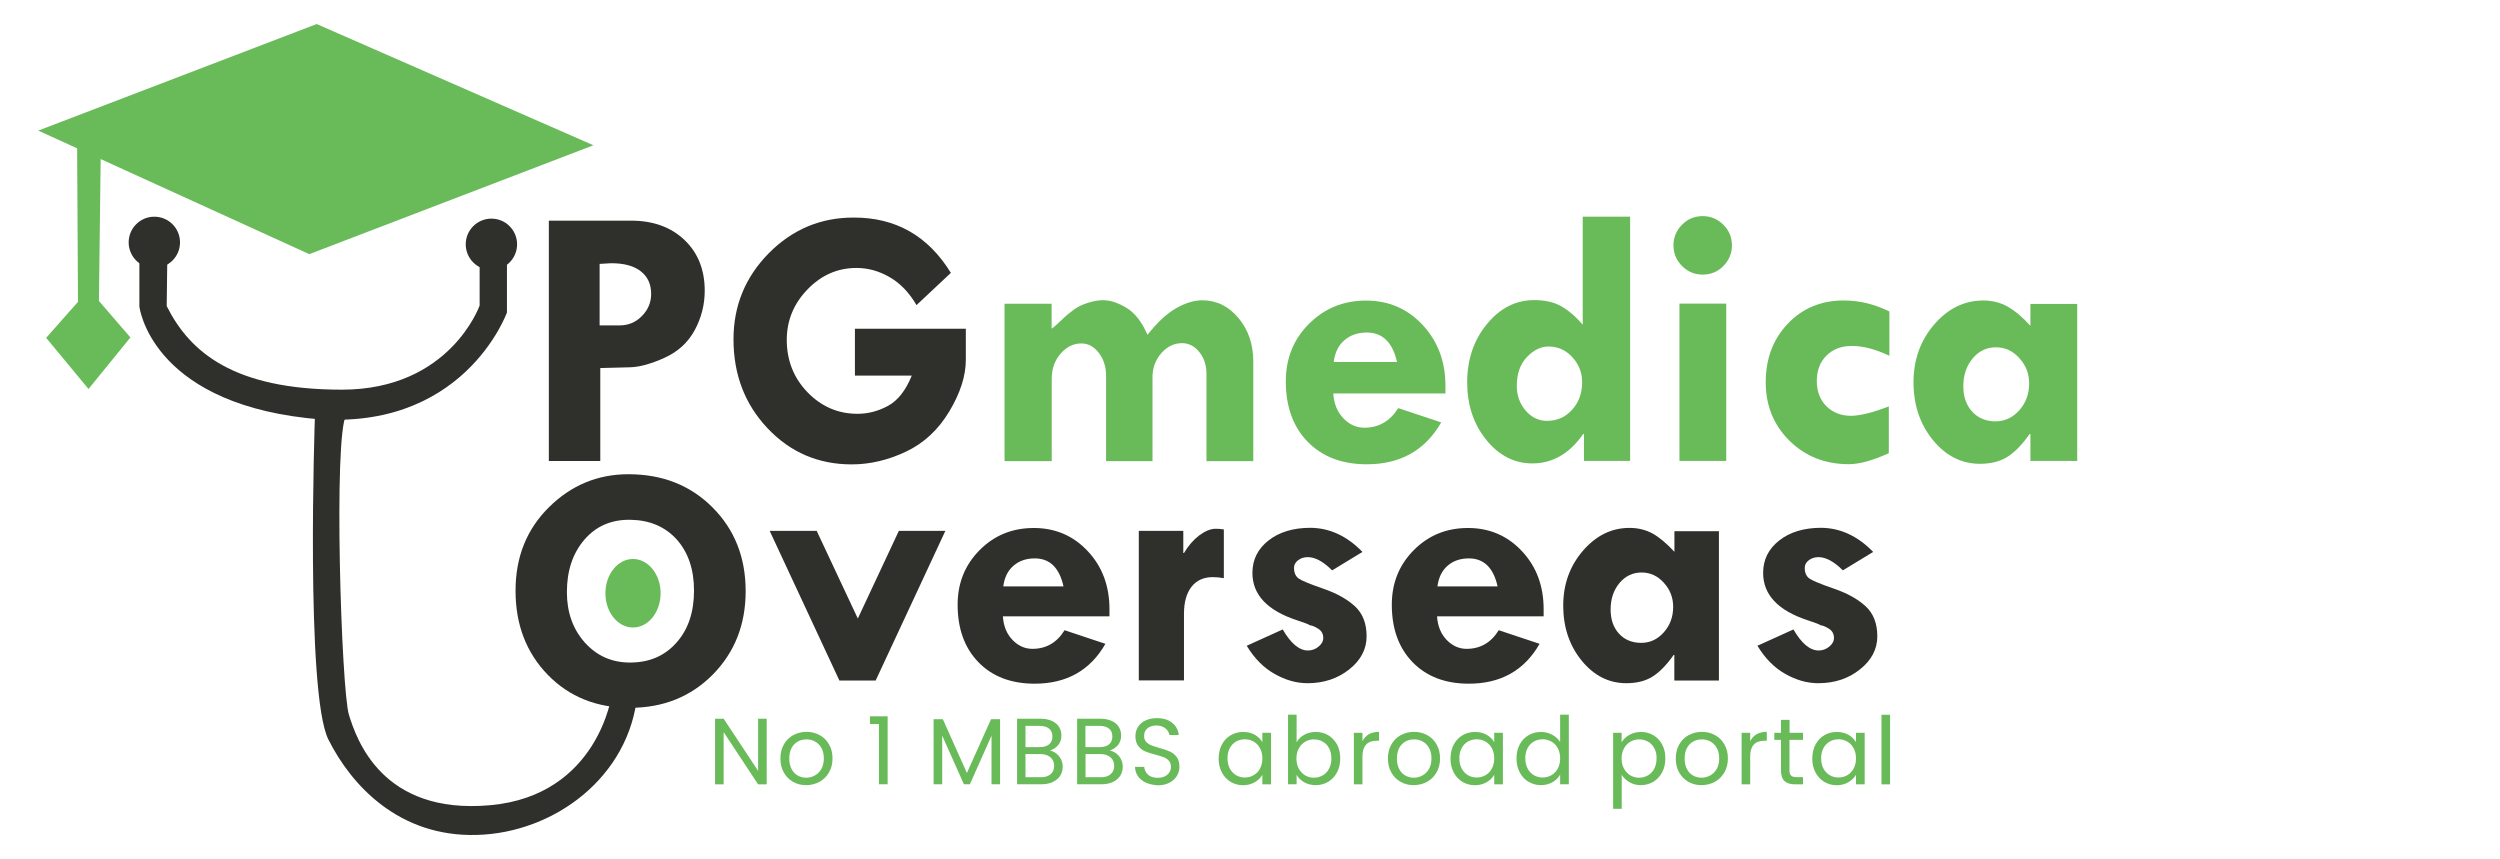 <?xml version="1.0" encoding="UTF-8"?>
<!-- Generator: Adobe Illustrator 24.0.1, SVG Export Plug-In . SVG Version: 6.00 Build 0)  -->
<svg version="1.1" id="Layer_1" xmlns="http://www.w3.org/2000/svg" xmlns:xlink="http://www.w3.org/1999/xlink" x="0px" y="0px" viewBox="0 0 259 89" style="enable-background:new 0 0 259 89;" xml:space="preserve">
<style type="text/css">
	.st0{fill:#2F2F2B;}
	.st1{fill:#69BB59;}
</style>
<g>
	<g>
		<g>
			<path class="st0" d="M63.39,70.38v1.55c0,0-1.38,10.48-12.61,11.49c-11.22,1.01-13.84-6.84-14.63-9.36s-1.63-28.99-0.27-31.07     c1.26-1.91-1.44-1.86-1.44-1.86l-1.82,2.17c0,0-0.99,28.53,1.4,33.31s7.34,10.11,15.37,9.89c8.03-0.21,15.85-6.01,16.65-14.63     c0.38-1.72,0-1.44,0-1.44l-0.16-1.54L63.39,70.38z"/>
		</g>
		<g>
			<g>
				<path class="st0" d="M14.44,27.21v4.55c0,0,1.11,9.71,17.32,11.55c16.21,1.83,20.76-10.94,20.76-10.94V27.1l-2.83-1.94v2.16      v4.33c0,0-3.05,8.72-14.27,8.72s-15.76-3.89-18.15-8.66c0.06-4.72,0.06-4.72,0.06-4.72l-1.55-1.72L14.44,27.21z"/>
			</g>
			<circle class="st0" cx="50.91" cy="25.31" r="2.66"/>
			<circle class="st0" cx="15.99" cy="25.11" r="2.66"/>
		</g>
	</g>
</g>
<g>
	<g>
		<path class="st0" d="M56.87,22.86h8.51c2.29,0,4.13,0.67,5.53,2c1.4,1.33,2.1,3.09,2.1,5.26c0,1.43-0.34,2.78-1.03,4.07    c-0.69,1.28-1.73,2.24-3.12,2.87c-1.39,0.63-2.58,0.96-3.56,0.99l-3.11,0.08v9.63h-5.33V22.86z M62.12,27.34v6.37h2.08    c0.9,0,1.67-0.32,2.3-0.97c0.64-0.64,0.96-1.41,0.96-2.29c0-1.01-0.36-1.79-1.08-2.35c-0.72-0.56-1.74-0.83-3.07-0.83L62.12,27.34    z"/>
		<path class="st0" d="M98.51,28.27l-3.56,3.34c-0.75-1.29-1.67-2.25-2.77-2.89c-1.1-0.64-2.25-0.96-3.45-0.96    c-1.95,0-3.64,0.74-5.07,2.22c-1.43,1.48-2.15,3.22-2.15,5.23c0,2.14,0.72,3.95,2.15,5.43c1.43,1.48,3.16,2.23,5.18,2.23    c1.1,0,2.16-0.28,3.17-0.83c1.02-0.56,1.83-1.6,2.45-3.13h-5.89v-4.85h11.49v3.22c0,1.66-0.57,3.43-1.71,5.34    c-1.14,1.9-2.63,3.29-4.49,4.17c-1.86,0.88-3.73,1.32-5.63,1.32c-3.44,0-6.34-1.24-8.7-3.73c-2.36-2.49-3.54-5.57-3.54-9.23    c0-3.47,1.22-6.44,3.65-8.91c2.43-2.46,5.36-3.7,8.78-3.7C92.79,22.52,96.16,24.44,98.51,28.27z"/>
		<path class="st1" d="M108.95,31.45v2.6c0.23-0.15,0.56-0.44,1-0.87c0.44-0.43,0.87-0.79,1.28-1.09c0.41-0.3,0.9-0.54,1.48-0.72    c0.57-0.18,1.1-0.27,1.56-0.27c0.75,0,1.55,0.26,2.43,0.79c0.87,0.52,1.6,1.46,2.18,2.8c1.01-1.29,2-2.21,2.97-2.76    s1.87-0.82,2.7-0.82c1.48,0,2.73,0.61,3.75,1.83c1.02,1.22,1.54,2.72,1.54,4.5v10.33h-4.85v-9.04c0-0.9-0.25-1.65-0.74-2.26    c-0.49-0.61-1.09-0.92-1.78-0.92c-0.83,0-1.55,0.35-2.16,1.04c-0.61,0.7-0.91,1.52-0.91,2.48v8.7h-4.81v-8.81    c0-0.95-0.25-1.75-0.75-2.4c-0.5-0.65-1.1-0.98-1.81-0.98c-0.83,0-1.55,0.36-2.16,1.07s-0.91,1.57-0.91,2.57v8.55h-4.89v-16.3    H108.95z"/>
		<path class="st1" d="M149.75,40.76h-11.62c0.06,1.05,0.41,1.9,1.03,2.56c0.63,0.66,1.35,0.99,2.19,0.99    c1.49,0,2.66-0.68,3.51-2.03l4.45,1.48c-1.66,2.89-4.23,4.34-7.71,4.34c-2.56,0-4.61-0.78-6.12-2.33    c-1.52-1.55-2.27-3.65-2.27-6.27c0-2.36,0.8-4.35,2.4-5.95s3.57-2.41,5.9-2.41c2.35,0,4.31,0.84,5.88,2.53    c1.57,1.69,2.36,3.79,2.36,6.32V40.76z M138.17,37.5h6.56c-0.46-2.03-1.5-3.05-3.13-3.05c-0.93,0-1.71,0.27-2.32,0.8    C138.67,35.77,138.3,36.52,138.17,37.5z"/>
		<path class="st1" d="M163.99,22.45h4.89v25.3h-4.78v-2.79h-0.08c-1.41,2.03-3.17,3.05-5.26,3.05c-1.87,0-3.46-0.81-4.78-2.44    s-1.98-3.62-1.98-5.97s0.68-4.36,2.04-6.02s3-2.49,4.9-2.49c1.08,0,2,0.2,2.74,0.6s1.51,1.05,2.29,1.94V22.45z M160.41,35.9    c-0.79,0-1.54,0.37-2.23,1.1c-0.69,0.73-1.04,1.72-1.04,2.98c0,1,0.31,1.85,0.92,2.56c0.61,0.71,1.35,1.06,2.22,1.06    c1.03,0,1.9-0.38,2.59-1.15c0.69-0.76,1.04-1.72,1.04-2.85c0-0.99-0.34-1.85-1.01-2.59C162.23,36.27,161.4,35.9,160.41,35.9z"/>
		<path class="st1" d="M173.37,25.41c0-0.82,0.3-1.53,0.89-2.13s1.31-0.89,2.14-0.89s1.55,0.3,2.14,0.89s0.89,1.31,0.89,2.13    c0,0.84-0.3,1.55-0.89,2.15c-0.59,0.6-1.31,0.89-2.14,0.89s-1.55-0.3-2.14-0.89C173.67,26.97,173.37,26.25,173.37,25.41z     M173.99,31.45h4.85v16.3h-4.85V31.45z"/>
		<path class="st1" d="M195.68,42.1v4.85c-1.67,0.76-3.05,1.14-4.15,1.14c-2.45,0-4.5-0.81-6.14-2.43    c-1.64-1.62-2.46-3.64-2.46-6.06c0-2.44,0.76-4.46,2.28-6.06s3.45-2.41,5.79-2.41c1.63,0,3.21,0.38,4.74,1.14v4.59    c-1.42-0.68-2.71-1.02-3.89-1.02c-1.09,0-1.96,0.33-2.63,1c-0.66,0.66-1,1.54-1,2.63c0,1.07,0.33,1.94,0.99,2.61    c0.66,0.66,1.52,1,2.6,1C192.78,43.05,194.07,42.73,195.68,42.1z"/>
		<path class="st1" d="M210.35,47.75v-2.79h-0.08c-0.76,1.09-1.52,1.87-2.29,2.36s-1.72,0.73-2.86,0.73c-1.91,0-3.53-0.82-4.87-2.46    c-1.34-1.64-2.01-3.64-2.01-5.99c0-2.32,0.71-4.32,2.14-5.98c1.43-1.66,3.12-2.49,5.08-2.49c0.93,0,1.77,0.21,2.52,0.63    c0.75,0.42,1.54,1.08,2.37,1.99v-2.26h4.85v16.26H210.35z M206.78,35.98c-0.96,0-1.76,0.38-2.41,1.15    c-0.64,0.76-0.97,1.73-0.97,2.89c0,1.09,0.31,1.96,0.92,2.63c0.61,0.66,1.42,1,2.42,1c0.96,0,1.78-0.38,2.46-1.15    c0.68-0.76,1.02-1.69,1.02-2.78c0-1.01-0.34-1.89-1.02-2.62C208.53,36.35,207.72,35.98,206.78,35.98z"/>
	</g>
</g>
<ellipse class="st1" cx="65.58" cy="61.46" rx="2.86" ry="3.55"/>
<g>
	<g>
		<g>
			<polyline class="st1" points="61.48,15.05 32.81,2.49 3.96,13.53 32.04,26.33    "/>
		</g>
		<g>
			<polyline class="st1" points="10.43,16.37 10.25,31.18 13.51,34.96 9.17,40.3 4.78,35 8.08,31.27 7.99,15.28    "/>
		</g>
	</g>
</g>
<g>
	<g>
		<path class="st1" d="M79.43,81.26h-0.89l-3.57-5.41v5.41h-0.89v-6.8h0.89l3.57,5.4v-5.4h0.89V81.26z"/>
		<path class="st1" d="M82.16,81c-0.41-0.23-0.72-0.55-0.96-0.97s-0.35-0.9-0.35-1.46c0-0.55,0.12-1.03,0.36-1.45    s0.56-0.74,0.97-0.96c0.41-0.22,0.87-0.34,1.37-0.34s0.96,0.11,1.37,0.34c0.41,0.22,0.73,0.54,0.97,0.96    c0.24,0.42,0.36,0.9,0.36,1.45c0,0.55-0.12,1.04-0.37,1.46c-0.24,0.42-0.57,0.74-0.99,0.97c-0.42,0.23-0.88,0.34-1.38,0.34    C83.01,81.34,82.56,81.23,82.16,81z M84.41,80.34c0.28-0.15,0.5-0.37,0.68-0.67c0.17-0.3,0.26-0.66,0.26-1.09    s-0.08-0.79-0.25-1.09c-0.17-0.3-0.39-0.52-0.66-0.67c-0.27-0.15-0.57-0.22-0.89-0.22c-0.33,0-0.62,0.07-0.89,0.22    c-0.27,0.15-0.49,0.37-0.65,0.67c-0.16,0.3-0.24,0.66-0.24,1.09c0,0.44,0.08,0.8,0.24,1.1c0.16,0.3,0.37,0.52,0.64,0.67    c0.27,0.15,0.56,0.22,0.88,0.22S84.13,80.49,84.41,80.34z"/>
		<path class="st1" d="M90.13,75.02v-0.81h1.83v7.04h-0.9v-6.24H90.13z"/>
		<path class="st1" d="M103.61,74.51v6.74h-0.89v-5.03l-2.24,5.03h-0.62l-2.25-5.04v5.04h-0.89v-6.74h0.96l2.49,5.57l2.5-5.57    H103.61z"/>
		<path class="st1" d="M109.43,78.06c0.2,0.16,0.37,0.36,0.49,0.6s0.18,0.5,0.18,0.77c0,0.34-0.09,0.65-0.26,0.93    c-0.18,0.28-0.43,0.49-0.76,0.65c-0.33,0.16-0.73,0.24-1.18,0.24h-2.53v-6.79h2.44c0.46,0,0.85,0.08,1.18,0.23    c0.32,0.15,0.57,0.36,0.73,0.62c0.16,0.26,0.24,0.55,0.24,0.88c0,0.4-0.11,0.74-0.33,1c-0.22,0.26-0.5,0.45-0.86,0.57    C109,77.8,109.22,77.9,109.43,78.06z M106.24,77.4h1.49c0.42,0,0.74-0.1,0.96-0.29c0.23-0.19,0.34-0.46,0.34-0.81    s-0.11-0.61-0.34-0.81c-0.23-0.19-0.56-0.29-0.98-0.29h-1.47V77.4z M108.84,80.21c0.25-0.21,0.37-0.5,0.37-0.87    c0-0.38-0.13-0.67-0.39-0.89s-0.61-0.33-1.04-0.33h-1.54v2.4h1.57C108.25,80.53,108.59,80.42,108.84,80.21z"/>
		<path class="st1" d="M115.65,78.06c0.2,0.16,0.37,0.36,0.49,0.6s0.18,0.5,0.18,0.77c0,0.34-0.09,0.65-0.26,0.93    c-0.18,0.28-0.43,0.49-0.76,0.65c-0.33,0.16-0.73,0.24-1.18,0.24h-2.53v-6.79H114c0.46,0,0.85,0.08,1.18,0.23    c0.32,0.15,0.57,0.36,0.73,0.62c0.16,0.26,0.24,0.55,0.24,0.88c0,0.4-0.11,0.74-0.33,1c-0.22,0.26-0.5,0.45-0.86,0.57    C115.21,77.8,115.44,77.9,115.65,78.06z M112.45,77.4h1.49c0.42,0,0.74-0.1,0.96-0.29c0.23-0.19,0.34-0.46,0.34-0.81    s-0.11-0.61-0.34-0.81c-0.23-0.19-0.56-0.29-0.98-0.29h-1.47V77.4z M115.06,80.21c0.25-0.21,0.37-0.5,0.37-0.87    c0-0.38-0.13-0.67-0.39-0.89s-0.61-0.33-1.04-0.33h-1.54v2.4h1.57C114.46,80.53,114.81,80.42,115.06,80.21z"/>
		<path class="st1" d="M118.73,81.09c-0.35-0.16-0.63-0.38-0.83-0.66s-0.31-0.61-0.31-0.98h0.95c0.03,0.32,0.16,0.59,0.39,0.8    c0.23,0.22,0.57,0.33,1.01,0.33c0.42,0,0.76-0.11,1-0.32c0.24-0.21,0.37-0.48,0.37-0.81c0-0.26-0.07-0.47-0.21-0.63    c-0.14-0.16-0.32-0.29-0.54-0.37c-0.21-0.08-0.5-0.18-0.87-0.27c-0.45-0.12-0.81-0.23-1.08-0.35c-0.27-0.12-0.5-0.3-0.69-0.55    c-0.19-0.25-0.29-0.59-0.29-1.01c0-0.37,0.09-0.7,0.28-0.98c0.19-0.29,0.45-0.51,0.79-0.66c0.34-0.16,0.73-0.23,1.17-0.23    c0.64,0,1.16,0.16,1.56,0.48c0.41,0.32,0.63,0.74,0.69,1.27h-0.97c-0.03-0.26-0.17-0.49-0.41-0.69s-0.56-0.3-0.95-0.3    c-0.37,0-0.67,0.1-0.91,0.29c-0.23,0.19-0.35,0.46-0.35,0.8c0,0.25,0.07,0.45,0.21,0.6c0.14,0.16,0.31,0.27,0.52,0.36    c0.2,0.08,0.49,0.17,0.86,0.28c0.45,0.12,0.81,0.25,1.08,0.37c0.27,0.12,0.51,0.31,0.7,0.56c0.19,0.25,0.29,0.59,0.29,1.02    c0,0.33-0.09,0.64-0.26,0.94c-0.18,0.29-0.44,0.53-0.78,0.71c-0.34,0.18-0.75,0.27-1.22,0.27    C119.49,81.32,119.09,81.25,118.73,81.09z"/>
		<path class="st1" d="M126.59,77.13c0.22-0.41,0.52-0.73,0.91-0.96c0.39-0.23,0.82-0.34,1.29-0.34c0.47,0,0.87,0.1,1.22,0.3    c0.34,0.2,0.6,0.45,0.77,0.76v-0.97h0.9v5.34h-0.9v-0.99c-0.18,0.31-0.44,0.57-0.79,0.77s-0.75,0.31-1.21,0.31    c-0.47,0-0.9-0.12-1.29-0.35c-0.38-0.23-0.69-0.56-0.91-0.98s-0.33-0.9-0.33-1.44C126.26,78.02,126.37,77.54,126.59,77.13z     M130.54,77.52c-0.16-0.3-0.38-0.53-0.66-0.69c-0.28-0.16-0.58-0.24-0.91-0.24s-0.63,0.08-0.91,0.23    c-0.27,0.16-0.49,0.38-0.65,0.68c-0.16,0.3-0.24,0.65-0.24,1.05c0,0.41,0.08,0.77,0.24,1.07c0.16,0.3,0.38,0.53,0.65,0.69    s0.58,0.24,0.91,0.24s0.63-0.08,0.91-0.24c0.28-0.16,0.5-0.39,0.66-0.69c0.16-0.3,0.24-0.65,0.24-1.06    C130.78,78.17,130.7,77.82,130.54,77.52z"/>
		<path class="st1" d="M135.11,76.13c0.35-0.2,0.75-0.3,1.2-0.3c0.48,0,0.91,0.11,1.3,0.34c0.38,0.23,0.68,0.55,0.91,0.96    c0.22,0.41,0.33,0.89,0.33,1.44c0,0.54-0.11,1.02-0.33,1.44c-0.22,0.42-0.53,0.75-0.91,0.98c-0.39,0.23-0.82,0.35-1.29,0.35    c-0.46,0-0.87-0.1-1.21-0.3s-0.61-0.46-0.78-0.77v0.98h-0.89v-7.21h0.89v2.86C134.49,76.59,134.76,76.33,135.11,76.13z     M137.69,77.51c-0.16-0.3-0.38-0.53-0.66-0.68c-0.28-0.16-0.58-0.23-0.91-0.23c-0.33,0-0.63,0.08-0.9,0.24    c-0.28,0.16-0.5,0.39-0.66,0.69c-0.17,0.3-0.25,0.65-0.25,1.05c0,0.4,0.08,0.76,0.25,1.06c0.17,0.3,0.39,0.53,0.66,0.69    s0.58,0.24,0.9,0.24c0.33,0,0.63-0.08,0.91-0.24s0.5-0.39,0.66-0.69c0.16-0.3,0.24-0.66,0.24-1.07    C137.93,78.16,137.85,77.81,137.69,77.51z"/>
		<path class="st1" d="M141.81,76.07c0.29-0.17,0.64-0.25,1.06-0.25v0.92h-0.23c-0.99,0-1.49,0.54-1.49,1.62v2.9h-0.89v-5.34h0.89    v0.87C141.3,76.48,141.52,76.24,141.81,76.07z"/>
		<path class="st1" d="M145.1,81c-0.41-0.23-0.72-0.55-0.96-0.97s-0.35-0.9-0.35-1.46c0-0.55,0.12-1.03,0.36-1.45    s0.56-0.74,0.97-0.96c0.41-0.22,0.87-0.34,1.37-0.34s0.96,0.11,1.37,0.34c0.41,0.22,0.73,0.54,0.97,0.96    c0.24,0.42,0.36,0.9,0.36,1.45c0,0.55-0.12,1.04-0.37,1.46c-0.24,0.42-0.57,0.74-0.99,0.97c-0.42,0.23-0.88,0.34-1.38,0.34    C145.96,81.34,145.51,81.23,145.1,81z M147.36,80.34c0.28-0.15,0.5-0.37,0.68-0.67c0.17-0.3,0.26-0.66,0.26-1.09    s-0.08-0.79-0.25-1.09c-0.17-0.3-0.39-0.52-0.66-0.67c-0.27-0.15-0.57-0.22-0.89-0.22c-0.33,0-0.62,0.07-0.89,0.22    c-0.27,0.15-0.49,0.37-0.65,0.67c-0.16,0.3-0.24,0.66-0.24,1.09c0,0.44,0.08,0.8,0.24,1.1c0.16,0.3,0.37,0.52,0.64,0.67    c0.27,0.15,0.56,0.22,0.88,0.22S147.08,80.49,147.36,80.34z"/>
		<path class="st1" d="M150.61,77.13c0.22-0.41,0.52-0.73,0.91-0.96c0.39-0.23,0.82-0.34,1.29-0.34c0.47,0,0.87,0.1,1.22,0.3    c0.34,0.2,0.6,0.45,0.77,0.76v-0.97h0.9v5.34h-0.9v-0.99c-0.18,0.31-0.44,0.57-0.79,0.77s-0.75,0.31-1.21,0.31    c-0.47,0-0.9-0.12-1.29-0.35c-0.38-0.23-0.69-0.56-0.91-0.98s-0.33-0.9-0.33-1.44C150.28,78.02,150.39,77.54,150.61,77.13z     M154.56,77.52c-0.16-0.3-0.38-0.53-0.66-0.69c-0.28-0.16-0.58-0.24-0.91-0.24s-0.63,0.08-0.91,0.23    c-0.27,0.16-0.49,0.38-0.65,0.68c-0.16,0.3-0.24,0.65-0.24,1.05c0,0.41,0.08,0.77,0.24,1.07c0.16,0.3,0.38,0.53,0.65,0.69    s0.58,0.24,0.91,0.24s0.63-0.08,0.91-0.24c0.28-0.16,0.5-0.39,0.66-0.69c0.16-0.3,0.24-0.65,0.24-1.06    C154.8,78.17,154.72,77.82,154.56,77.52z"/>
		<path class="st1" d="M157.44,77.13c0.22-0.41,0.52-0.73,0.91-0.96c0.39-0.23,0.82-0.34,1.3-0.34c0.42,0,0.8,0.1,1.16,0.29    c0.36,0.19,0.63,0.44,0.82,0.75v-2.83h0.9v7.21h-0.9v-1c-0.18,0.32-0.44,0.58-0.78,0.78c-0.34,0.2-0.75,0.31-1.21,0.31    c-0.47,0-0.9-0.12-1.29-0.35s-0.69-0.56-0.91-0.98s-0.33-0.9-0.33-1.44C157.11,78.02,157.22,77.54,157.44,77.13z M161.39,77.52    c-0.16-0.3-0.38-0.53-0.66-0.69c-0.28-0.16-0.58-0.24-0.91-0.24s-0.63,0.08-0.91,0.23c-0.27,0.16-0.49,0.38-0.65,0.68    c-0.16,0.3-0.24,0.65-0.24,1.05c0,0.41,0.08,0.77,0.24,1.07c0.16,0.3,0.38,0.53,0.65,0.69s0.58,0.24,0.91,0.24    s0.63-0.08,0.91-0.24c0.28-0.16,0.5-0.39,0.66-0.69c0.16-0.3,0.24-0.65,0.24-1.06C161.63,78.17,161.55,77.82,161.39,77.52z"/>
		<path class="st1" d="M168.79,76.14c0.35-0.2,0.75-0.31,1.21-0.31c0.47,0,0.9,0.11,1.29,0.34c0.39,0.23,0.69,0.55,0.91,0.96    c0.22,0.41,0.33,0.89,0.33,1.44c0,0.54-0.11,1.02-0.33,1.44c-0.22,0.42-0.53,0.75-0.91,0.98c-0.39,0.23-0.82,0.35-1.29,0.35    c-0.46,0-0.86-0.1-1.2-0.31s-0.61-0.46-0.79-0.76v3.52h-0.89v-7.87H168v0.98C168.18,76.6,168.44,76.34,168.79,76.14z     M171.38,77.51c-0.16-0.3-0.38-0.53-0.66-0.68c-0.28-0.16-0.58-0.23-0.91-0.23c-0.33,0-0.63,0.08-0.9,0.24    c-0.28,0.16-0.5,0.39-0.66,0.69c-0.17,0.3-0.25,0.65-0.25,1.05c0,0.4,0.08,0.76,0.25,1.06c0.17,0.3,0.39,0.53,0.66,0.69    s0.58,0.24,0.9,0.24c0.33,0,0.63-0.08,0.91-0.24s0.5-0.39,0.66-0.69c0.16-0.3,0.24-0.66,0.24-1.07    C171.63,78.16,171.55,77.81,171.38,77.51z"/>
		<path class="st1" d="M174.92,81c-0.41-0.23-0.72-0.55-0.96-0.97s-0.35-0.9-0.35-1.46c0-0.55,0.12-1.03,0.36-1.45    s0.56-0.74,0.97-0.96c0.41-0.22,0.87-0.34,1.37-0.34s0.96,0.11,1.37,0.34c0.41,0.22,0.73,0.54,0.97,0.96    c0.24,0.42,0.36,0.9,0.36,1.45c0,0.55-0.12,1.04-0.37,1.46c-0.24,0.42-0.57,0.74-0.99,0.97c-0.42,0.23-0.88,0.34-1.38,0.34    C175.78,81.34,175.32,81.23,174.92,81z M177.17,80.34c0.28-0.15,0.5-0.37,0.68-0.67c0.17-0.3,0.26-0.66,0.26-1.09    s-0.08-0.79-0.25-1.09c-0.17-0.3-0.39-0.52-0.66-0.67c-0.27-0.15-0.57-0.22-0.89-0.22c-0.33,0-0.62,0.07-0.89,0.22    c-0.27,0.15-0.49,0.37-0.65,0.67c-0.16,0.3-0.24,0.66-0.24,1.09c0,0.44,0.08,0.8,0.24,1.1c0.16,0.3,0.37,0.52,0.64,0.67    c0.27,0.15,0.56,0.22,0.88,0.22S176.89,80.49,177.17,80.34z"/>
		<path class="st1" d="M181.98,76.07c0.29-0.17,0.64-0.25,1.06-0.25v0.92h-0.23c-0.99,0-1.49,0.54-1.49,1.62v2.9h-0.89v-5.34h0.89    v0.87C181.47,76.48,181.69,76.24,181.98,76.07z"/>
		<path class="st1" d="M185.39,76.65v3.15c0,0.26,0.05,0.44,0.17,0.55c0.11,0.11,0.3,0.16,0.58,0.16h0.65v0.75h-0.8    c-0.49,0-0.86-0.11-1.11-0.34c-0.25-0.23-0.37-0.6-0.37-1.12v-3.15h-0.69v-0.73h0.69v-1.34h0.89v1.34h1.39v0.73H185.39z"/>
		<path class="st1" d="M188.09,77.13c0.22-0.41,0.52-0.73,0.91-0.96c0.39-0.23,0.82-0.34,1.29-0.34c0.47,0,0.87,0.1,1.22,0.3    c0.34,0.2,0.6,0.45,0.77,0.76v-0.97h0.9v5.34h-0.9v-0.99c-0.18,0.31-0.44,0.57-0.79,0.77s-0.75,0.31-1.21,0.31    c-0.47,0-0.9-0.12-1.29-0.35c-0.38-0.23-0.69-0.56-0.91-0.98s-0.33-0.9-0.33-1.44C187.76,78.02,187.87,77.54,188.09,77.13z     M192.04,77.52c-0.16-0.3-0.38-0.53-0.66-0.69c-0.28-0.16-0.58-0.24-0.91-0.24s-0.63,0.08-0.91,0.23    c-0.27,0.16-0.49,0.38-0.65,0.68c-0.16,0.3-0.24,0.65-0.24,1.05c0,0.41,0.08,0.77,0.24,1.07c0.16,0.3,0.38,0.53,0.65,0.69    s0.58,0.24,0.91,0.24s0.63-0.08,0.91-0.24c0.28-0.16,0.5-0.39,0.66-0.69c0.16-0.3,0.24-0.65,0.24-1.06    C192.28,78.17,192.2,77.82,192.04,77.52z"/>
		<path class="st1" d="M195.81,74.05v7.21h-0.89v-7.21H195.81z"/>
	</g>
</g>
<g>
	<g>
		<path class="st0" d="M53.41,61.2c0-3.5,1.16-6.38,3.47-8.66c2.31-2.28,5.05-3.41,8.23-3.41c3.51,0,6.41,1.14,8.7,3.43    c2.29,2.29,3.44,5.18,3.44,8.68c0,3.47-1.14,6.35-3.41,8.65c-2.27,2.29-5.13,3.44-8.58,3.44s-6.29-1.14-8.51-3.42    C54.53,67.62,53.41,64.72,53.41,61.2z M65.34,53.85c-1.98-0.04-3.58,0.65-4.79,2.05c-1.21,1.41-1.82,3.22-1.82,5.44    c0,2.1,0.62,3.84,1.86,5.23c1.24,1.38,2.8,2.07,4.68,2.07c1.98,0,3.58-0.68,4.8-2.05c1.22-1.36,1.83-3.16,1.83-5.4    c0-2.2-0.6-3.96-1.79-5.3C68.91,54.57,67.33,53.89,65.34,53.85z"/>
		<path class="st0" d="M79.74,55h4.87l4.26,9.08L93.12,55h4.82l-7.22,15.5h-3.76L79.74,55z"/>
		<path class="st0" d="M114.95,63.85h-11.05c0.06,1,0.39,1.81,0.98,2.43c0.59,0.62,1.29,0.94,2.08,0.94c1.42,0,2.53-0.64,3.33-1.93    l4.23,1.41c-1.57,2.75-4.02,4.13-7.33,4.13c-2.44,0-4.38-0.74-5.82-2.22c-1.44-1.48-2.16-3.47-2.16-5.96    c0-2.25,0.76-4.13,2.28-5.66c1.52-1.53,3.39-2.29,5.61-2.29c2.23,0,4.1,0.8,5.6,2.41c1.5,1.6,2.24,3.61,2.24,6.01V63.85z     M103.94,60.75h6.24c-0.43-1.93-1.42-2.9-2.97-2.9c-0.89,0-1.63,0.25-2.21,0.76C104.41,59.11,104.06,59.83,103.94,60.75z"/>
		<path class="st0" d="M122.59,55v2.29h0.07c0.46-0.77,0.99-1.38,1.59-1.83c0.61-0.45,1.17-0.68,1.69-0.68    c0.31,0,0.59,0.02,0.85,0.07v5.05c-0.38-0.07-0.76-0.11-1.14-0.11c-0.95,0-1.68,0.33-2.21,1c-0.52,0.67-0.78,1.6-0.78,2.8v6.9    h-4.68V55H122.59z"/>
		<path class="st0" d="M141.15,57.18l-3.14,1.91c-0.91-0.91-1.75-1.37-2.53-1.37c-0.39,0-0.72,0.11-1,0.32    c-0.28,0.22-0.42,0.48-0.42,0.79c0,0.5,0.16,0.87,0.48,1.1c0.32,0.23,1.17,0.58,2.56,1.06c1.39,0.48,2.48,1.09,3.28,1.83    c0.8,0.74,1.2,1.78,1.2,3.1c0,1.33-0.6,2.48-1.8,3.43s-2.64,1.43-4.32,1.43c-1.14,0-2.28-0.32-3.41-0.96    c-1.14-0.64-2.1-1.61-2.89-2.92l3.73-1.69c0.84,1.45,1.71,2.18,2.61,2.18c0.41,0,0.78-0.13,1.1-0.4c0.32-0.26,0.49-0.56,0.49-0.9    c0-0.43-0.19-0.76-0.56-0.98c-0.37-0.22-0.65-0.33-0.83-0.33c-0.07-0.08-0.5-0.25-1.3-0.51c-3.1-1.01-4.65-2.65-4.65-4.92    c0-1.37,0.56-2.49,1.67-3.36c1.11-0.87,2.56-1.31,4.35-1.31C137.75,54.7,139.54,55.52,141.15,57.18z"/>
		<path class="st0" d="M159.93,63.85h-11.05c0.06,1,0.39,1.81,0.98,2.43c0.59,0.62,1.29,0.94,2.08,0.94c1.42,0,2.53-0.64,3.33-1.93    l4.23,1.41c-1.57,2.75-4.02,4.13-7.33,4.13c-2.44,0-4.38-0.74-5.82-2.22c-1.44-1.48-2.16-3.47-2.16-5.96    c0-2.25,0.76-4.13,2.28-5.66c1.52-1.53,3.39-2.29,5.61-2.29c2.23,0,4.1,0.8,5.6,2.41c1.5,1.6,2.24,3.61,2.24,6.01V63.85z     M148.92,60.75h6.23c-0.43-1.93-1.42-2.9-2.97-2.9c-0.89,0-1.63,0.25-2.21,0.76C149.39,59.11,149.04,59.83,148.92,60.75z"/>
		<path class="st0" d="M173.46,70.5v-2.65h-0.07c-0.72,1.03-1.45,1.78-2.18,2.24c-0.73,0.46-1.64,0.69-2.72,0.69    c-1.81,0-3.36-0.78-4.63-2.34c-1.27-1.56-1.91-3.46-1.91-5.69c0-2.21,0.68-4.11,2.04-5.69c1.36-1.58,2.97-2.37,4.83-2.37    c0.89,0,1.69,0.2,2.4,0.59c0.71,0.4,1.46,1.03,2.25,1.89v-2.14h4.61V70.5H173.46z M170.07,59.31c-0.91,0-1.68,0.36-2.29,1.09    c-0.61,0.73-0.92,1.64-0.92,2.75c0,1.03,0.29,1.87,0.87,2.5s1.35,0.95,2.3,0.95c0.91,0,1.69-0.36,2.34-1.09    c0.65-0.73,0.97-1.61,0.97-2.64c0-0.96-0.32-1.79-0.97-2.5C171.73,59.66,170.96,59.31,170.07,59.31z"/>
		<path class="st0" d="M194.06,57.18l-3.14,1.91c-0.91-0.91-1.75-1.37-2.53-1.37c-0.39,0-0.72,0.11-1,0.32    c-0.28,0.22-0.42,0.48-0.42,0.79c0,0.5,0.16,0.87,0.48,1.1c0.32,0.23,1.17,0.58,2.56,1.06c1.39,0.48,2.48,1.09,3.28,1.83    c0.8,0.74,1.2,1.78,1.2,3.1c0,1.33-0.6,2.48-1.8,3.43c-1.2,0.96-2.64,1.43-4.32,1.43c-1.14,0-2.28-0.32-3.41-0.96    c-1.14-0.64-2.1-1.61-2.89-2.92l3.73-1.69c0.84,1.45,1.71,2.18,2.61,2.18c0.41,0,0.78-0.13,1.1-0.4c0.32-0.26,0.49-0.56,0.49-0.9    c0-0.43-0.19-0.76-0.56-0.98c-0.37-0.22-0.65-0.33-0.83-0.33c-0.07-0.08-0.5-0.25-1.3-0.51c-3.1-1.01-4.65-2.65-4.65-4.92    c0-1.37,0.56-2.49,1.67-3.36c1.11-0.87,2.56-1.31,4.35-1.31C190.65,54.7,192.45,55.52,194.06,57.18z"/>
	</g>
</g>
</svg>